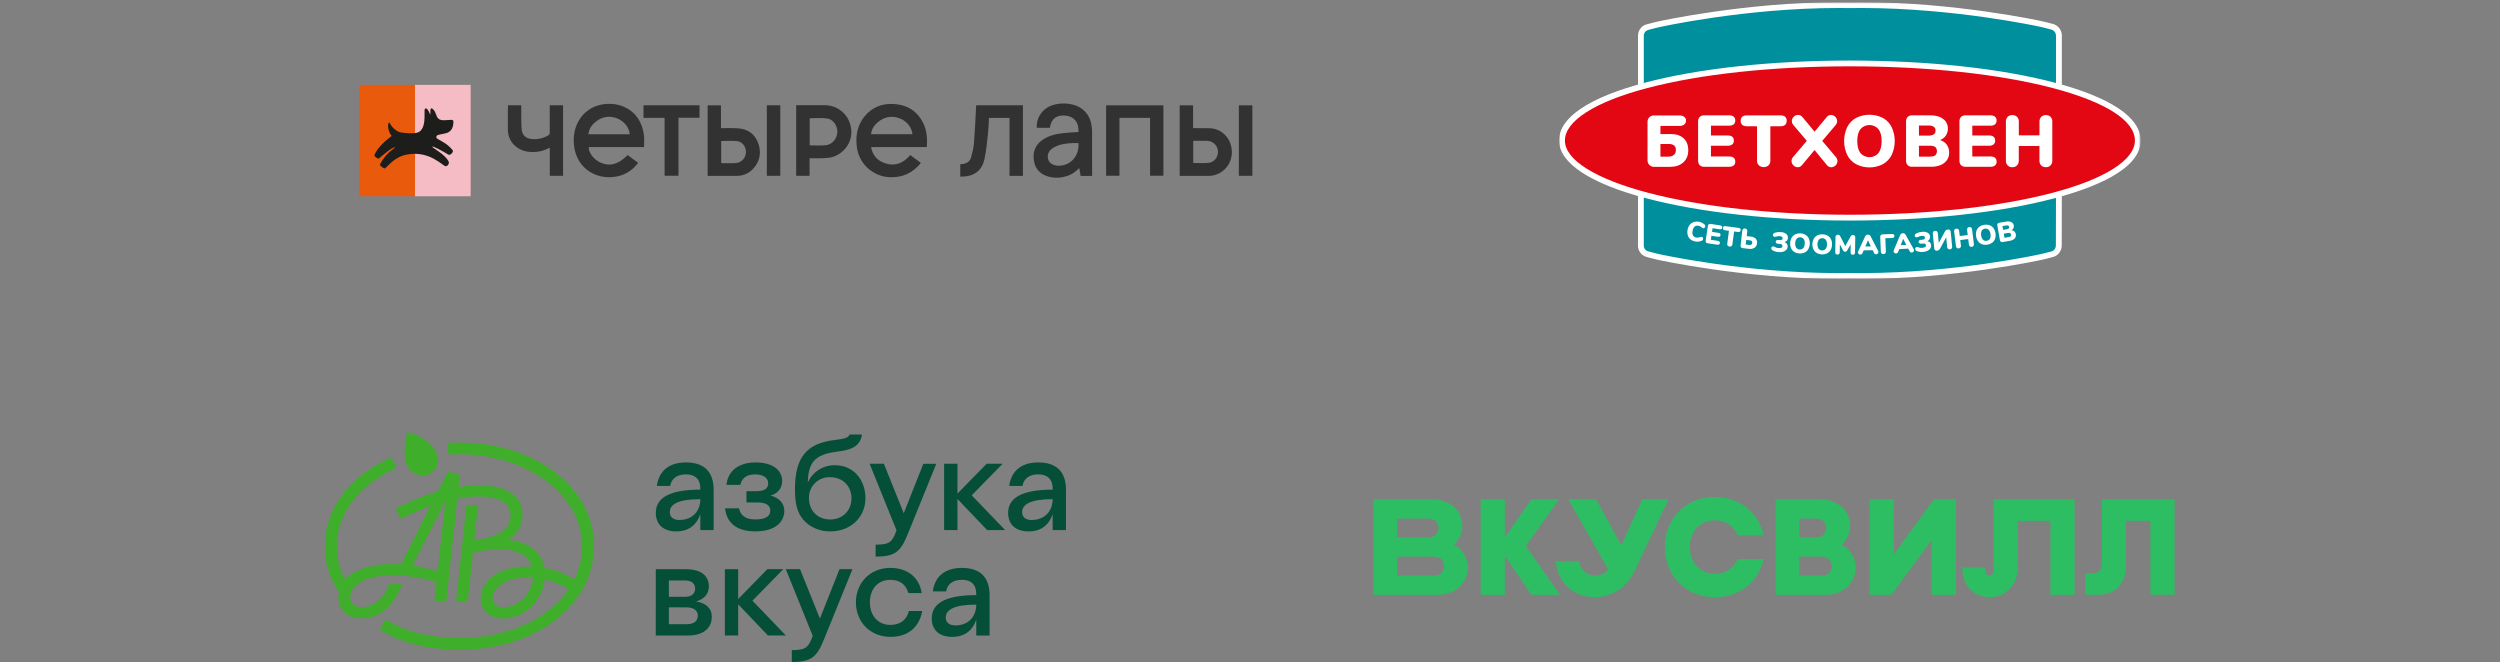 <?xml version="1.0" encoding="UTF-8"?> <svg xmlns="http://www.w3.org/2000/svg" width="978" height="259" viewBox="0 0 978 259" fill="none"><rect x="0" y="0" width="978" height="259" fill="#808080" stroke="none"/><g clip-path="url(#clip0_301_226)"><path d="M251.951 57.531C244.696 57.531 237.501 57.531 230.315 57.531C230.183 59.717 232.279 62.437 234.944 63.616C238.582 65.225 241.972 64.295 245.52 60.665C246.87 61.66 248.232 62.659 249.645 63.701C247.583 66.417 244.978 68.21 241.729 68.94C232.732 70.964 224.154 65.025 224.44 54.418C224.606 48.329 228.026 43.346 233.321 41.455C240.341 38.94 250.687 41.809 251.93 53.142C252.088 54.568 251.951 56.02 251.951 57.531ZM246.362 52.518C245.965 48.633 242.284 45.626 238.061 45.695C234.235 45.759 230.392 49.081 230.187 52.518C235.576 52.518 240.969 52.518 246.362 52.518Z" fill="#323232"></path><path d="M362.559 57.54C355.291 57.54 348.079 57.54 340.765 57.54C341.324 60.627 343.049 62.647 345.808 63.701C349.932 65.273 353.306 63.974 356.085 60.657C357.469 61.677 358.835 62.681 360.253 63.723C357.106 67.647 353.114 69.504 348.152 69.32C341.303 69.069 335.752 63.821 335.124 56.976C334.74 52.775 335.466 48.867 338.22 45.524C341.213 41.89 345.133 40.379 349.77 40.686C354.194 40.977 357.828 42.791 360.287 46.579C362.443 49.892 362.896 53.59 362.559 57.54ZM340.778 52.505C346.166 52.505 351.555 52.505 356.952 52.505C356.547 48.564 352.716 45.533 348.434 45.708C344.689 45.861 340.863 49.252 340.778 52.505Z" fill="#323232"></path><path d="M421.894 51.638C422.111 47.971 420.322 45.635 417.039 45.255C413.367 44.828 411.287 46.352 410.711 49.986C409.037 49.986 407.35 49.986 405.565 49.986C405.484 48.013 405.971 46.194 407.102 44.559C408.52 42.514 410.536 41.356 412.918 40.823C415.113 40.332 417.325 40.353 419.515 40.878C423.717 41.882 426.433 44.879 427.026 49.149C427.141 49.965 427.218 50.789 427.222 51.613C427.24 57.104 427.231 62.595 427.231 68.091C427.231 68.317 427.21 68.539 427.193 68.816C425.719 68.816 424.28 68.816 422.739 68.816C422.568 67.843 422.393 66.856 422.201 65.751C420.771 67.207 419.229 68.296 417.376 68.88C415.045 69.615 412.679 69.751 410.309 69.124C407.209 68.304 405.134 66.374 404.528 63.184C403.883 59.781 404.801 56.856 407.739 54.79C410.232 53.035 413.11 52.369 416.074 52.061C417.987 51.856 419.912 51.775 421.894 51.638ZM421.872 55.972C421.031 55.972 420.237 55.934 419.451 55.981C416.855 56.135 414.285 56.425 412.009 57.834C410.292 58.893 409.588 60.464 409.989 62.151C410.348 63.641 411.603 64.572 413.576 64.803C413.717 64.82 413.858 64.82 414.003 64.824C418.772 64.931 422.333 60.981 421.872 55.972Z" fill="#323232"></path><path d="M437.928 46.117C437.928 53.684 437.928 61.186 437.928 68.748C436.169 68.748 434.473 68.748 432.71 68.748C432.71 59.593 432.71 50.421 432.71 41.198C440.165 41.198 447.612 41.198 455.123 41.198C455.123 50.357 455.123 59.508 455.123 68.735C453.432 68.735 451.716 68.735 449.905 68.735C449.905 61.216 449.905 53.692 449.905 46.117C445.891 46.117 441.976 46.117 437.928 46.117Z" fill="#323232"></path><path d="M394.929 46.144C392.205 46.144 389.575 46.144 386.88 46.144C386.765 48.138 386.744 50.102 386.522 52.041C386.137 55.452 385.847 58.898 385.125 62.241C384.165 66.704 381.133 68.95 376.568 69.09C376.291 69.099 376.013 69.09 375.659 69.09C375.659 67.451 375.659 65.897 375.659 64.252C375.932 64.227 376.235 64.201 376.534 64.163C378.131 63.962 379.416 63.219 379.86 61.639C380.386 59.765 380.877 57.839 381.03 55.905C381.406 51.259 381.581 46.601 381.837 41.946C381.85 41.699 381.876 41.451 381.893 41.178C388.008 41.178 394.058 41.178 400.168 41.178C400.168 50.392 400.168 59.564 400.168 68.8C398.448 68.8 396.731 68.8 394.921 68.8C394.929 61.234 394.929 53.71 394.929 46.144Z" fill="#323232"></path><path d="M311.464 41.143C311.814 41.143 319.141 41.143 322.502 41.143C328.108 41.147 332.493 45.191 333.023 50.84C333.497 55.891 329.756 60.78 324.517 61.69C322.63 62.018 317.438 61.92 316.703 61.92C316.703 64.251 316.703 66.485 316.703 68.761C314.918 68.761 313.223 68.761 311.464 68.761C311.464 59.593 311.464 50.447 311.464 41.143ZM316.75 56.86C318.838 56.86 320.883 56.984 322.912 56.83C325.456 56.638 327.446 54.358 327.574 51.762C327.702 49.226 325.965 46.651 323.484 46.326C321.289 46.04 319.03 46.267 316.75 46.267C316.75 49.734 316.75 53.269 316.75 56.86Z" fill="#323232"></path><path d="M276.83 68.808C276.83 59.576 276.83 50.422 276.83 41.207C278.547 41.207 280.238 41.207 282.044 41.207C282.044 44.128 282.044 47.07 282.044 50.136C282.518 50.136 287.706 49.982 289.875 50.336C293.436 50.917 295.78 53.21 296.814 56.634C297.851 60.063 297.147 63.231 294.721 65.917C292.928 67.903 290.652 68.834 287.962 68.812C284.576 68.787 277.189 68.808 276.83 68.808ZM282.129 63.829C282.467 63.829 286.331 63.915 287.966 63.765C290.144 63.569 291.741 61.716 291.814 59.555C291.886 57.475 290.43 55.426 288.372 55.208C286.327 54.99 284.243 55.161 282.129 55.161C282.129 58.022 282.129 60.857 282.129 63.829Z" fill="#323232"></path><path d="M461.494 68.808C461.494 59.55 461.494 50.404 461.494 41.198C463.232 41.198 464.922 41.198 466.729 41.198C466.729 44.136 466.729 47.082 466.729 50.135C468.71 50.135 470.576 50.114 472.446 50.144C473.236 50.157 474.047 50.182 474.816 50.349C479.342 51.327 482.331 55.682 481.853 60.533C481.392 65.183 477.485 68.786 472.856 68.803C469.103 68.82 465.349 68.808 461.494 68.808ZM466.788 63.748C468.838 63.748 470.866 63.923 472.847 63.701C475.115 63.449 476.661 61.267 476.464 59.068C476.259 56.771 474.415 55.105 472.045 55.093C470.935 55.084 467.442 55.093 466.793 55.093C466.788 58.065 466.788 60.9 466.788 63.748Z" fill="#323232"></path><path d="M220.275 68.778C218.542 68.778 216.868 68.778 215.079 68.778C215.079 65.14 215.079 61.523 215.079 57.766C213.191 58.786 211.33 59.341 209.349 59.448C206.308 59.615 203.529 59.017 201.244 56.822C199.545 55.187 198.738 53.158 198.678 50.865C198.597 47.766 198.699 41.343 198.725 41.19C200.441 41.19 202.132 41.19 203.921 41.19C203.921 42.121 203.866 48.316 204.058 50.49C204.267 52.86 205.621 54.132 207.965 54.384C210.262 54.632 212.427 54.136 214.438 52.975C214.917 52.697 215.07 52.347 215.066 51.796C215.04 48.581 215.053 41.536 215.053 41.185C216.842 41.185 218.533 41.185 220.271 41.185C220.275 50.379 220.275 59.533 220.275 68.778Z" fill="#323232"></path><path d="M259.993 46.109C257.188 46.109 254.494 46.109 251.735 46.109C251.735 44.431 251.735 42.83 251.735 41.185C259.05 41.185 266.321 41.185 273.653 41.185C273.653 42.795 273.653 44.38 273.653 46.066C270.933 46.066 268.222 46.066 265.425 46.066C265.425 53.671 265.425 61.165 265.425 68.735C263.593 68.735 261.851 68.735 259.993 68.735C259.993 61.224 259.993 53.705 259.993 46.109Z" fill="#323232"></path><path d="M299.983 41.19C301.742 41.19 303.467 41.19 305.252 41.19C305.252 50.384 305.252 59.556 305.252 68.77C303.489 68.77 301.764 68.77 299.983 68.77C299.983 59.577 299.983 50.405 299.983 41.19Z" fill="#323232"></path><path d="M489.926 68.765C488.133 68.765 486.408 68.765 484.64 68.765C484.64 59.572 484.64 50.422 484.64 41.207C486.386 41.207 488.128 41.207 489.926 41.207C489.926 50.379 489.926 59.529 489.926 68.765Z" fill="#323232"></path><path d="M184.122 33.192H162.337V76.767H184.122V33.192Z" fill="#F6BCC5"></path><path d="M162.338 33.192H140.552V76.767H162.338V33.192Z" fill="#E95A0C"></path><path d="M171.343 54.44C170.561 54.038 170.429 53.27 171.24 52.834C171.676 52.68 172.897 52.454 174.118 52.206C176.629 51.707 177.423 49.802 177.372 47.39C177.368 47.104 176.911 46.856 176.625 46.877C173.606 46.967 171.458 47.761 170.617 44.819C170.07 43.158 169.199 42.339 168.738 42.407C168.132 42.407 168.49 44.166 168.32 44.828C168.238 44.824 167.372 42.283 166.53 42.398C165.877 42.522 166.146 43.453 166.074 46.015C166.035 47.258 165.924 50.934 163.46 51.801C161.799 52.407 158.973 52.134 156.667 51.784C155.424 51.545 153.477 50.187 152.512 48.184C152.354 47.855 152.051 47.894 151.949 48.244C151.556 49.632 152.034 51.737 153.23 53.18C151.59 54.422 147.708 57.463 146.47 60.674C146.312 61.182 147.832 62.275 148.272 61.976C150.283 60.255 153.392 57.599 154.57 57.608C154.75 57.847 151.073 59.589 148.639 64.303C148.494 64.816 150.266 66.165 150.697 65.853C152.756 63.838 153.823 62.561 156.718 61.199C158.763 60.306 162.371 59.769 165.702 60.58C168.563 61.276 170.595 62.446 173.751 64.769C174.874 65.635 175.835 64.055 175.553 63.278C174.101 60.204 168.951 57.856 169.135 57.382C169.28 57.019 172.615 58.795 175.484 60.533C176.257 60.827 177.487 59.448 177.116 58.825C175.391 56.566 173.183 55.464 171.343 54.44Z" fill="#1D1D1B"></path></g><g clip-path="url(#clip1_301_226)"><mask id="mask0_301_226" style="mask-type:luminance" maskUnits="userSpaceOnUse" x="609" y="0" width="229" height="110"><path d="M837.447 0.862H609.923V109.097H837.447V0.862Z" fill="white"></path></mask><g mask="url(#mask0_301_226)"><path d="M728.218 107.964C726.742 107.964 725.265 107.964 723.822 107.928H723.476C722.055 107.951 720.579 107.964 719.108 107.964C682.881 107.964 649.361 100.636 649.025 100.563C648.898 100.536 645.923 99.871 644.402 99.408C643.782 99.24 643.226 98.894 642.803 98.412C642.205 97.776 641.88 96.933 641.895 96.061V13.988C641.889 13.121 642.214 12.284 642.803 11.646C643.232 11.15 643.802 10.796 644.438 10.632C645.928 10.179 648.902 9.513 649.029 9.486C649.361 9.409 682.908 1.994 719.239 1.994C720.697 1.994 722.164 1.994 723.594 2.03H723.935C725.365 2.03 726.851 1.994 728.326 1.994C764.503 1.994 798.009 9.277 798.341 9.35C798.473 9.377 801.448 10.043 802.969 10.505L803.06 10.532L803.119 10.559C803.19 10.582 803.26 10.609 803.328 10.641C803.961 10.928 804.497 11.393 804.869 11.98C805.241 12.566 805.433 13.249 805.421 13.943V74.41L805.376 96.016C805.382 96.722 805.173 97.414 804.776 98C804.341 98.691 803.662 99.195 802.874 99.413C801.416 99.866 798.391 100.536 798.264 100.563C797.95 100.636 764.476 107.964 728.218 107.964Z" fill="#00909D"></path><path d="M728.312 3.127C764.784 3.127 798.081 10.469 798.081 10.469C798.081 10.469 801.124 11.149 802.623 11.602C802.714 11.647 802.759 11.647 802.85 11.692C803.289 11.885 803.66 12.203 803.919 12.606C804.177 13.009 804.311 13.479 804.303 13.957V74.425L804.258 96.03C804.262 96.513 804.119 96.987 803.849 97.388C803.558 97.852 803.105 98.191 802.577 98.34C801.124 98.793 798.036 99.472 798.036 99.472C798.036 99.472 764.77 106.833 728.216 106.833C726.763 106.833 725.301 106.833 723.839 106.796H723.475C722.016 106.821 720.56 106.833 719.107 106.833C682.58 106.833 649.269 99.459 649.269 99.459C649.269 99.459 646.226 98.779 644.728 98.326C644.303 98.216 643.923 97.979 643.638 97.647C643.239 97.217 643.027 96.647 643.047 96.062V13.989C643.035 13.405 643.246 12.838 643.638 12.403C643.923 12.071 644.303 11.834 644.728 11.724C646.226 11.271 649.269 10.591 649.269 10.591C649.269 10.591 682.598 3.127 719.225 3.127C720.664 3.127 722.113 3.127 723.557 3.163H723.921C725.392 3.136 726.85 3.127 728.312 3.127ZM728.312 0.862C726.836 0.862 725.351 0.862 723.902 0.899H723.58C722.149 0.899 720.687 0.862 719.225 0.862C682.766 0.862 649.101 8.304 648.765 8.381C648.638 8.408 645.659 9.074 644.087 9.55C643.248 9.784 642.497 10.262 641.93 10.922C641.179 11.769 640.77 12.863 640.781 13.993V96.075C640.772 97.075 641.092 98.051 641.691 98.853C642.291 99.654 643.137 100.238 644.101 100.514C645.672 100.967 648.642 101.655 648.779 101.682C649.119 101.755 682.757 109.111 719.111 109.111C720.582 109.111 722.059 109.111 723.503 109.075H723.825C725.269 109.097 726.75 109.111 728.221 109.111C764.611 109.111 798.208 101.755 798.545 101.682C798.672 101.655 801.724 100.985 803.245 100.509C804.289 100.205 805.187 99.532 805.77 98.616C806.28 97.85 806.549 96.95 806.542 96.03L806.587 74.429V13.943C806.595 13.026 806.333 12.126 805.834 11.355C805.335 10.585 804.622 9.976 803.781 9.604L803.563 9.514L803.481 9.477L803.295 9.418C801.737 8.965 798.722 8.272 798.594 8.245C798.249 8.168 764.625 0.862 728.326 0.862H728.312Z" fill="white"></path><path d="M836.302 54.979C836.302 72.282 785.439 85.145 723.676 85.145C662.049 85.145 611.05 72.055 611.05 54.979C611.05 37.632 661.368 24.814 723.676 24.814C785.984 24.814 836.302 37.586 836.302 54.979Z" fill="#E30613"></path><path d="M723.675 86.278C693.534 86.278 665.223 83.18 643.96 77.559C622.003 71.757 609.9 63.735 609.9 54.98C609.9 45.971 621.585 38.126 643.692 32.296C664.751 26.739 693.152 23.69 723.662 23.69C754.171 23.69 782.609 26.743 803.645 32.296C825.743 38.121 837.424 45.971 837.424 54.998C837.424 66.321 818.935 73.568 803.422 77.645C782.296 83.211 753.971 86.278 723.675 86.278ZM723.675 25.946C693.357 25.946 665.16 28.976 644.287 34.484C623.892 39.865 612.193 47.339 612.193 54.98C612.193 62.503 624.001 69.927 644.551 75.362C665.632 80.933 693.734 84.004 723.684 84.004C753.78 84.004 781.901 80.965 802.868 75.448C823.4 70.044 835.176 62.58 835.176 54.97C835.176 47.198 823.777 39.915 803.086 34.457C782.259 28.972 754.039 25.946 723.675 25.946Z" fill="white"></path><path d="M645.21 64.528C644.974 64.282 644.791 63.991 644.671 63.672C644.55 63.354 644.496 63.015 644.51 62.675V47.728C644.496 47.388 644.55 47.049 644.671 46.73C644.791 46.412 644.974 46.121 645.21 45.875C645.447 45.638 645.731 45.452 646.043 45.329C646.356 45.206 646.69 45.148 647.026 45.16H657.017C657.681 45.127 658.335 45.324 658.87 45.717C659.096 45.888 659.277 46.111 659.4 46.366C659.522 46.621 659.582 46.902 659.574 47.184C659.584 47.474 659.525 47.761 659.403 48.024C659.28 48.287 659.098 48.518 658.87 48.697C658.339 49.098 657.683 49.3 657.017 49.268H649.56V52.438H653.548C655.737 52.438 657.43 52.989 658.63 54.092C659.829 55.194 660.434 56.743 660.446 58.739C660.446 60.756 659.806 62.347 658.525 63.513C657.244 64.678 655.517 65.263 653.343 65.266H647.035C646.696 65.276 646.359 65.215 646.045 65.088C645.73 64.961 645.446 64.77 645.21 64.528ZM654.81 60.605C655.076 60.369 655.284 60.076 655.42 59.748C655.556 59.42 655.616 59.066 655.596 58.712C655.628 58.379 655.584 58.043 655.467 57.729C655.351 57.415 655.165 57.132 654.924 56.9C654.297 56.477 653.544 56.281 652.789 56.343H649.56V61.276H652.621C653.408 61.324 654.186 61.086 654.81 60.605Z" fill="white"></path><path d="M664.915 64.614C664.696 64.368 664.529 64.081 664.422 63.77C664.316 63.459 664.274 63.13 664.297 62.802V47.56C664.274 47.233 664.316 46.903 664.422 46.592C664.528 46.281 664.696 45.994 664.915 45.749C665.152 45.529 665.431 45.361 665.735 45.252C666.04 45.144 666.363 45.099 666.686 45.119H676.395C677.043 45.074 677.686 45.256 678.212 45.636C678.422 45.819 678.587 46.047 678.694 46.304C678.801 46.561 678.848 46.839 678.83 47.117C678.83 48.485 678.015 49.169 676.386 49.169H669.325V52.991H675.837C677.463 52.991 678.28 53.666 678.28 55.016C678.298 55.293 678.252 55.572 678.145 55.828C678.037 56.085 677.872 56.314 677.662 56.497C677.135 56.873 676.493 57.054 675.846 57.009H669.325V61.198H676.395C678.024 61.198 678.839 61.882 678.839 63.25C678.857 63.528 678.81 63.806 678.703 64.063C678.596 64.32 678.431 64.549 678.221 64.731C677.694 65.109 677.051 65.29 676.405 65.243H666.686C666.363 65.264 666.04 65.219 665.735 65.111C665.431 65.002 665.152 64.833 664.915 64.614Z" fill="white"></path><path d="M688.061 64.686C687.818 64.441 687.628 64.148 687.505 63.826C687.382 63.504 687.327 63.16 687.344 62.815V49.386H683.384C682.735 49.432 682.091 49.246 681.567 48.86C681.354 48.652 681.189 48.4 681.085 48.121C680.981 47.842 680.939 47.544 680.963 47.248C680.938 46.954 680.98 46.658 681.084 46.382C681.188 46.106 681.354 45.857 681.567 45.653C682.093 45.273 682.736 45.09 683.384 45.137H696.522C697.17 45.092 697.813 45.274 698.339 45.653C698.552 45.857 698.717 46.106 698.822 46.382C698.926 46.658 698.968 46.954 698.942 47.248C698.967 47.544 698.925 47.842 698.821 48.121C698.717 48.4 698.552 48.652 698.339 48.86C697.815 49.246 697.171 49.432 696.522 49.386H692.567V62.815C692.583 63.16 692.527 63.504 692.404 63.825C692.28 64.147 692.091 64.441 691.849 64.686C691.321 65.136 690.649 65.383 689.955 65.383C689.261 65.383 688.589 65.136 688.061 64.686Z" fill="white"></path><path d="M718.813 63.011C718.791 63.643 718.531 64.245 718.084 64.694C717.636 65.144 717.035 65.408 716.401 65.434C716.069 65.431 715.742 65.353 715.444 65.205C715.147 65.057 714.887 64.844 714.685 64.582L709.857 58.694L704.948 64.582C704.749 64.842 704.495 65.054 704.203 65.201C703.911 65.348 703.59 65.428 703.263 65.434C702.949 65.431 702.638 65.364 702.351 65.237C702.063 65.11 701.805 64.925 701.592 64.696C701.145 64.281 700.878 63.709 700.85 63.101C700.821 62.493 701.032 61.898 701.437 61.444L706.828 55.102L701.578 48.915C701.195 48.492 700.976 47.946 700.96 47.375C700.959 47.056 701.025 46.74 701.153 46.447C701.281 46.155 701.469 45.892 701.705 45.676C701.924 45.447 702.188 45.264 702.48 45.139C702.772 45.014 703.086 44.948 703.404 44.947C703.735 44.953 704.061 45.033 704.358 45.181C704.654 45.329 704.913 45.542 705.116 45.803L709.857 51.506L714.594 45.821C714.781 45.558 715.03 45.343 715.317 45.195C715.604 45.046 715.923 44.967 716.247 44.965C716.565 44.967 716.879 45.032 717.171 45.157C717.463 45.282 717.726 45.465 717.945 45.695C718.181 45.91 718.369 46.173 718.498 46.465C718.626 46.758 718.691 47.074 718.69 47.393C718.684 47.96 718.475 48.507 718.1 48.933L712.854 55.12L718.213 61.462C718.596 61.887 718.809 62.438 718.813 63.011Z" fill="white"></path><path d="M726.068 64.229C724.592 63.396 723.396 62.147 722.63 60.637C721.835 58.926 721.422 57.063 721.422 55.177C721.422 53.291 721.835 51.428 722.63 49.717C723.393 48.209 724.59 46.963 726.068 46.139C727.7 45.314 729.503 44.884 731.332 44.884C733.161 44.884 734.964 45.314 736.595 46.139C738.072 46.96 739.265 48.208 740.019 49.717C740.811 51.429 741.221 53.291 741.221 55.177C741.221 57.062 740.811 58.925 740.019 60.637C739.252 62.146 738.056 63.395 736.581 64.229C734.958 65.062 733.158 65.498 731.332 65.498C729.505 65.498 727.706 65.062 726.082 64.229H726.068ZM734.842 59.867C735.684 58.792 736.105 57.228 736.105 55.175C736.105 53.121 735.679 51.563 734.828 50.5C734.393 50 733.855 49.599 733.25 49.324C732.646 49.05 731.989 48.907 731.325 48.907C730.661 48.907 730.004 49.05 729.4 49.324C728.795 49.599 728.257 50 727.821 50.5C726.979 51.557 726.559 53.12 726.559 55.188C726.559 57.257 726.979 58.825 727.821 59.894C728.257 60.397 728.796 60.8 729.401 61.076C730.007 61.352 730.666 61.495 731.332 61.495C731.998 61.495 732.656 61.352 733.261 61.076C733.867 60.8 734.406 60.397 734.842 59.894V59.867Z" fill="white"></path><path d="M761.591 56.614C762.223 57.531 762.541 58.625 762.5 59.735C762.522 60.765 762.223 61.776 761.646 62.63C761.034 63.492 760.185 64.16 759.202 64.555C758.023 65.035 756.757 65.267 755.483 65.239H748.035C747.713 65.26 747.389 65.215 747.085 65.108C746.781 65 746.501 64.832 746.264 64.614C746.045 64.368 745.878 64.081 745.771 63.77C745.666 63.459 745.623 63.13 745.646 62.802V47.56C745.623 47.233 745.665 46.903 745.771 46.592C745.877 46.281 746.045 45.994 746.264 45.749C746.501 45.529 746.78 45.361 747.085 45.252C747.389 45.144 747.713 45.099 748.035 45.119H755.22C757.3 45.119 758.951 45.59 760.174 46.532C760.766 46.971 761.243 47.546 761.563 48.209C761.883 48.871 762.038 49.602 762.014 50.337C762.029 51.305 761.746 52.253 761.201 53.054C760.646 53.855 759.851 54.459 758.93 54.78C759.995 55.082 760.931 55.727 761.591 56.614ZM750.692 53.036H754.37C755.109 53.094 755.849 52.937 756.501 52.584C756.729 52.42 756.911 52.2 757.03 51.945C757.149 51.691 757.199 51.41 757.177 51.13C757.201 50.837 757.151 50.543 757.033 50.275C756.915 50.006 756.732 49.77 756.501 49.589C755.856 49.218 755.113 49.049 754.37 49.105H750.692V53.036ZM757.077 60.777C757.5 60.336 757.736 59.748 757.736 59.138C757.736 58.527 757.5 57.94 757.077 57.498C756.623 57.167 755.901 57 754.875 57H750.692V61.276H754.875C755.883 61.276 756.618 61.112 757.059 60.777H757.077Z" fill="white"></path><path d="M767.15 64.615C766.93 64.369 766.762 64.083 766.656 63.771C766.55 63.46 766.508 63.13 766.532 62.803V47.561C766.507 47.233 766.549 46.904 766.656 46.592C766.762 46.281 766.93 45.994 767.15 45.749C767.387 45.53 767.666 45.361 767.97 45.252C768.275 45.144 768.598 45.099 768.921 45.12H778.626C779.273 45.076 779.916 45.258 780.443 45.636C780.653 45.819 780.818 46.048 780.925 46.305C781.032 46.562 781.078 46.84 781.06 47.117C781.06 48.485 780.246 49.169 778.617 49.169H771.56V52.992H778.072C779.698 52.992 780.511 53.667 780.511 55.017C780.529 55.294 780.482 55.572 780.375 55.829C780.268 56.086 780.103 56.315 779.893 56.497C779.366 56.876 778.723 57.056 778.077 57.01H771.56V61.199H778.626C780.258 61.199 781.072 61.883 781.069 63.251C781.087 63.529 781.041 63.807 780.934 64.063C780.827 64.32 780.662 64.549 780.451 64.732C779.924 65.108 779.282 65.289 778.635 65.244H768.921C768.598 65.265 768.275 65.22 767.97 65.112C767.666 65.003 767.387 64.834 767.15 64.615Z" fill="white"></path><path d="M802.169 45.695C802.403 45.944 802.585 46.237 802.704 46.558C802.823 46.879 802.875 47.22 802.859 47.561V62.816C802.875 63.16 802.822 63.504 802.703 63.827C802.585 64.151 802.403 64.447 802.169 64.7C801.931 64.937 801.648 65.123 801.335 65.246C801.022 65.368 800.688 65.424 800.352 65.411C800.014 65.428 799.676 65.374 799.359 65.254C799.043 65.135 798.755 64.95 798.513 64.714C798.277 64.46 798.095 64.16 797.977 63.834C797.859 63.508 797.808 63.162 797.827 62.816V57.123H789.744V62.825C789.759 63.169 789.706 63.513 789.588 63.836C789.469 64.16 789.288 64.457 789.053 64.709C788.816 64.947 788.532 65.133 788.22 65.255C787.907 65.377 787.572 65.434 787.237 65.421C786.898 65.437 786.561 65.384 786.244 65.263C785.927 65.143 785.639 64.96 785.397 64.723C785.161 64.469 784.978 64.17 784.859 63.844C784.741 63.518 784.689 63.172 784.707 62.825V47.561C784.691 47.22 784.744 46.879 784.862 46.558C784.981 46.237 785.163 45.944 785.397 45.695C785.903 45.245 786.557 44.997 787.234 44.997C787.912 44.997 788.565 45.245 789.071 45.695C789.306 45.944 789.488 46.237 789.606 46.558C789.725 46.879 789.778 47.22 789.762 47.561V52.951H797.845V47.561C797.828 47.22 797.88 46.879 797.998 46.559C798.116 46.238 798.297 45.944 798.531 45.695C799.038 45.246 799.692 44.998 800.37 44.998C801.048 44.998 801.702 45.246 802.21 45.695H802.169Z" fill="white"></path><path d="M661.368 93.693C660.858 93.285 660.479 92.737 660.278 92.116C660.066 91.423 660.028 90.689 660.169 89.978C660.273 89.266 660.554 88.59 660.986 88.012C661.382 87.494 661.922 87.104 662.539 86.889C663.288 86.658 664.085 86.629 664.848 86.805C665.611 86.981 666.315 87.355 666.885 87.89C666.984 87.978 667.058 88.089 667.104 88.212C667.136 88.343 667.136 88.479 667.104 88.611C667.071 88.814 666.971 89.001 666.818 89.14C666.753 89.203 666.674 89.249 666.588 89.276C666.502 89.303 666.411 89.309 666.323 89.294C666.223 89.281 666.127 89.247 666.041 89.195C665.942 89.136 665.849 89.068 665.764 88.991C665.568 88.81 665.348 88.658 665.11 88.538C664.899 88.433 664.674 88.36 664.443 88.32C664.18 88.256 663.907 88.251 663.643 88.308C663.379 88.366 663.132 88.483 662.921 88.651C662.48 89.1 662.209 89.688 662.153 90.313C662.003 90.919 662.06 91.556 662.317 92.125C662.46 92.354 662.654 92.547 662.884 92.689C663.114 92.832 663.374 92.919 663.643 92.945C663.855 92.979 664.071 92.979 664.283 92.945C664.492 92.909 664.77 92.85 665.11 92.76L665.469 92.655C665.557 92.639 665.648 92.639 665.737 92.655C665.826 92.67 665.91 92.706 665.983 92.759C666.055 92.813 666.114 92.882 666.154 92.963C666.252 93.145 666.283 93.354 666.245 93.557C666.225 93.689 666.174 93.815 666.096 93.923C666.014 94.028 665.908 94.11 665.786 94.163C664.999 94.524 664.118 94.632 663.266 94.472C662.578 94.375 661.925 94.107 661.368 93.693Z" fill="white"></path><path d="M667.393 94.843C667.323 94.74 667.276 94.624 667.253 94.501C667.23 94.379 667.233 94.253 667.261 94.132L668.133 88.375C668.137 88.249 668.171 88.126 668.229 88.014C668.288 87.903 668.372 87.806 668.474 87.732C668.576 87.657 668.693 87.607 668.818 87.584C668.942 87.561 669.07 87.567 669.191 87.601L672.92 88.162C673.172 88.185 673.409 88.292 673.592 88.466C673.661 88.546 673.711 88.642 673.737 88.745C673.763 88.848 673.764 88.955 673.742 89.059C673.665 89.575 673.288 89.784 672.688 89.689L669.964 89.276L669.741 90.717L672.243 91.097C672.865 91.192 673.152 91.496 673.065 92.003C673.055 92.109 673.021 92.211 672.965 92.301C672.909 92.391 672.833 92.468 672.743 92.524C672.517 92.639 672.259 92.67 672.012 92.615L669.509 92.234L669.273 93.802L671.998 94.214C672.62 94.309 672.906 94.617 672.815 95.119C672.806 95.226 672.772 95.329 672.716 95.42C672.66 95.511 672.584 95.588 672.493 95.645C672.268 95.755 672.011 95.786 671.766 95.731L668.038 95.169C667.914 95.162 667.792 95.129 667.681 95.073C667.57 95.017 667.472 94.939 667.393 94.843Z" fill="white"></path><path d="M675.878 96.106C675.799 96.002 675.741 95.882 675.71 95.754C675.679 95.626 675.674 95.493 675.696 95.364L676.373 90.286L674.848 90.087C674.592 90.074 674.35 89.97 674.166 89.793C674.095 89.704 674.046 89.6 674.019 89.49C673.994 89.38 673.993 89.265 674.016 89.154C674.022 89.041 674.053 88.932 674.107 88.833C674.162 88.734 674.238 88.649 674.33 88.584C674.553 88.462 674.812 88.425 675.061 88.479L680.12 89.15C680.373 89.164 680.613 89.265 680.801 89.435C680.872 89.523 680.922 89.625 680.948 89.735C680.974 89.845 680.975 89.959 680.951 90.069C680.945 90.183 680.913 90.294 680.859 90.394C680.805 90.494 680.729 90.581 680.637 90.649C680.414 90.769 680.155 90.806 679.906 90.753L678.381 90.553L677.709 95.622C677.697 95.753 677.658 95.88 677.594 95.996C677.531 96.111 677.445 96.212 677.341 96.292C677.23 96.37 677.106 96.425 676.974 96.453C676.842 96.482 676.706 96.484 676.573 96.46C676.304 96.437 676.055 96.31 675.878 96.106Z" fill="white"></path><path d="M681.085 96.746C681.013 96.644 680.962 96.529 680.935 96.408C680.907 96.287 680.904 96.162 680.926 96.039L681.576 90.259C681.596 89.995 681.72 89.749 681.921 89.575C682.025 89.496 682.145 89.438 682.272 89.405C682.399 89.372 682.531 89.365 682.661 89.385C682.794 89.388 682.925 89.421 683.045 89.48C683.164 89.539 683.269 89.624 683.352 89.728C683.434 89.832 683.493 89.953 683.524 90.083C683.554 90.212 683.556 90.347 683.529 90.477L683.315 92.37L684.959 92.556C685.673 92.586 686.349 92.88 686.858 93.38C687.069 93.627 687.223 93.917 687.309 94.231C687.395 94.544 687.409 94.872 687.353 95.192C687.333 95.541 687.233 95.881 687.059 96.186C686.886 96.489 686.644 96.749 686.353 96.945C685.698 97.325 684.931 97.465 684.183 97.343L681.744 97.072C681.618 97.063 681.495 97.03 681.382 96.974C681.269 96.918 681.168 96.84 681.085 96.746ZM685.132 95.686C685.235 95.612 685.32 95.515 685.381 95.404C685.441 95.293 685.476 95.169 685.481 95.042C685.508 94.915 685.505 94.782 685.473 94.656C685.44 94.53 685.38 94.413 685.295 94.313C685.07 94.129 684.791 94.024 684.5 94.014L683.138 93.86L682.934 95.672L684.296 95.822C684.582 95.878 684.879 95.83 685.132 95.686Z" fill="white"></path><path d="M693.429 97.937C693.264 97.834 693.128 97.69 693.034 97.52C692.954 97.383 692.916 97.226 692.925 97.067C692.929 96.972 692.953 96.878 692.995 96.792C693.036 96.705 693.094 96.628 693.166 96.565C693.237 96.5 693.321 96.452 693.413 96.422C693.505 96.393 693.601 96.382 693.697 96.392C693.872 96.414 694.039 96.475 694.187 96.569C694.434 96.718 694.697 96.835 694.973 96.918C695.205 96.981 695.442 97.022 695.682 97.04C696.068 97.088 696.461 97.049 696.83 96.927C696.956 96.889 697.066 96.814 697.147 96.713C697.228 96.61 697.276 96.486 697.285 96.356C697.305 96.24 697.3 96.119 697.268 96.005C697.237 95.891 697.18 95.785 697.103 95.695C696.851 95.511 696.543 95.417 696.231 95.428L695.522 95.373C695.274 95.369 695.037 95.27 694.86 95.097C694.789 95.024 694.734 94.938 694.698 94.842C694.663 94.747 694.649 94.645 694.655 94.544C694.663 94.444 694.693 94.347 694.743 94.26C694.792 94.172 694.86 94.096 694.941 94.037C695.143 93.895 695.391 93.834 695.636 93.865L696.127 93.901C696.443 93.955 696.767 93.917 697.062 93.793C697.157 93.733 697.234 93.65 697.288 93.551C697.341 93.453 697.368 93.343 697.366 93.231C697.382 93.116 697.365 93 697.317 92.894C697.27 92.788 697.194 92.698 697.098 92.633C696.849 92.48 696.564 92.396 696.272 92.388C696.052 92.365 695.829 92.365 695.609 92.388C695.402 92.42 695.198 92.462 694.996 92.515L694.705 92.588C694.559 92.639 694.405 92.66 694.251 92.651C694.151 92.648 694.054 92.624 693.964 92.581C693.874 92.538 693.794 92.477 693.729 92.402C693.666 92.333 693.619 92.252 693.589 92.164C693.559 92.076 693.548 91.983 693.556 91.89C693.565 91.724 693.628 91.566 693.733 91.437C693.856 91.291 694.011 91.176 694.187 91.102C695.013 90.82 695.89 90.721 696.758 90.812C697.497 90.828 698.212 91.08 698.797 91.532C699.026 91.724 699.205 91.968 699.316 92.245C699.428 92.521 699.469 92.821 699.437 93.118C699.417 93.493 699.277 93.852 699.037 94.141C698.787 94.424 698.453 94.623 698.084 94.707C698.476 94.838 698.819 95.086 699.065 95.418C699.277 95.752 699.369 96.149 699.323 96.542C699.299 96.981 699.121 97.398 698.82 97.719C698.485 98.07 698.064 98.325 697.598 98.458C697.027 98.625 696.429 98.683 695.836 98.625C694.989 98.594 694.164 98.357 693.429 97.937Z" fill="white"></path><path d="M701.936 98.566C701.383 98.221 700.945 97.721 700.673 97.13C700.398 96.464 700.276 95.746 700.314 95.026C700.353 94.307 700.552 93.606 700.896 92.972C701.223 92.41 701.712 91.959 702.299 91.677C702.946 91.382 703.656 91.256 704.365 91.31C705.077 91.329 705.771 91.53 706.381 91.894C706.934 92.235 707.371 92.734 707.635 93.326C707.906 93.993 708.028 94.711 707.989 95.43C707.951 96.148 707.754 96.85 707.413 97.484C707.082 98.045 706.592 98.496 706.005 98.779C705.354 99.065 704.646 99.195 703.936 99.158C703.226 99.121 702.534 98.918 701.918 98.566H701.936ZM705.424 97.085C705.814 96.581 706.02 95.96 706.009 95.323C706.089 94.691 705.948 94.052 705.61 93.511C705.45 93.309 705.249 93.143 705.02 93.023C704.791 92.905 704.539 92.836 704.281 92.822C704.023 92.808 703.765 92.849 703.525 92.942C703.284 93.035 703.066 93.178 702.885 93.362C702.493 93.864 702.287 94.484 702.299 95.119C702.224 95.75 702.363 96.388 702.694 96.931C702.854 97.133 703.057 97.298 703.286 97.415C703.516 97.533 703.768 97.601 704.026 97.614C704.284 97.626 704.541 97.584 704.781 97.49C705.021 97.396 705.239 97.251 705.419 97.067L705.424 97.085Z" fill="white"></path><path d="M710.714 98.974C710.153 98.641 709.703 98.151 709.42 97.565C709.113 96.912 708.973 96.193 709.011 95.473C709.017 94.75 709.199 94.039 709.542 93.403C709.853 92.836 710.328 92.375 710.905 92.081C711.548 91.782 712.253 91.638 712.962 91.658C713.672 91.679 714.367 91.864 714.992 92.198C715.553 92.525 716.002 93.013 716.282 93.598C716.584 94.254 716.723 94.973 716.686 95.695C716.683 96.416 716.501 97.126 716.155 97.76C715.842 98.329 715.368 98.792 714.792 99.092C714.149 99.392 713.444 99.538 712.734 99.518C712.025 99.497 711.329 99.311 710.705 98.974H710.714ZM714.17 97.412C714.544 96.896 714.734 96.271 714.71 95.636C714.775 94.998 714.614 94.357 714.256 93.824C714.092 93.626 713.887 93.465 713.655 93.353C713.423 93.24 713.17 93.177 712.912 93.17C712.654 93.162 712.398 93.209 712.16 93.308C711.922 93.406 711.707 93.555 711.531 93.743C711.193 94.275 711.004 94.888 710.986 95.517C710.968 96.147 711.12 96.77 711.427 97.321C711.592 97.519 711.797 97.679 712.029 97.792C712.261 97.904 712.514 97.966 712.772 97.973C713.03 97.98 713.286 97.933 713.524 97.834C713.762 97.734 713.976 97.586 714.152 97.398L714.17 97.412Z" fill="white"></path><path d="M725.532 92.184C725.705 92.378 725.795 92.632 725.782 92.891L725.687 98.793C725.691 98.912 725.67 99.031 725.627 99.143C725.583 99.254 725.517 99.355 725.432 99.44C725.348 99.52 725.248 99.581 725.138 99.621C725.029 99.661 724.913 99.678 724.797 99.671C724.679 99.675 724.561 99.654 724.453 99.609C724.343 99.564 724.245 99.496 724.165 99.411C724.084 99.325 724.022 99.223 723.984 99.112C723.946 99.001 723.932 98.882 723.943 98.765L723.993 95.568L722.712 97.832C722.62 98.03 722.484 98.204 722.312 98.34C722.169 98.439 721.996 98.489 721.822 98.48C721.646 98.481 721.475 98.427 721.331 98.326C721.167 98.189 721.035 98.017 720.945 97.823L719.751 95.586L719.701 98.72C719.704 98.838 719.683 98.956 719.64 99.065C719.596 99.175 719.53 99.275 719.447 99.359C719.362 99.44 719.262 99.503 719.151 99.543C719.041 99.584 718.924 99.601 718.806 99.594C718.691 99.596 718.576 99.576 718.468 99.533C718.361 99.49 718.263 99.426 718.18 99.345C718.099 99.257 718.036 99.154 717.996 99.041C717.956 98.927 717.94 98.808 717.948 98.689L718.044 92.778C718.04 92.648 718.063 92.519 718.11 92.398C718.158 92.278 718.229 92.168 718.321 92.076C718.41 91.987 718.518 91.917 718.636 91.872C718.754 91.827 718.88 91.807 719.006 91.812C719.197 91.816 719.383 91.877 719.538 91.989C719.707 92.12 719.843 92.289 719.933 92.483L721.877 96.274L723.934 92.547C724.008 92.364 724.133 92.207 724.294 92.094C724.455 91.981 724.645 91.916 724.842 91.908C724.97 91.903 725.098 91.924 725.217 91.972C725.336 92.02 725.443 92.092 725.532 92.184Z" fill="white"></path><path d="M734.839 98.598C734.842 98.714 734.819 98.829 734.771 98.935C734.723 99.041 734.652 99.135 734.562 99.21C734.385 99.375 734.152 99.469 733.908 99.472C733.748 99.478 733.59 99.435 733.454 99.35C733.306 99.258 733.188 99.124 733.118 98.965L732.605 97.877L729.076 97.95L728.595 99.055C728.528 99.216 728.416 99.355 728.272 99.454C728.136 99.541 727.979 99.59 727.818 99.594C727.573 99.598 727.335 99.514 727.146 99.359C727.051 99.289 726.974 99.198 726.919 99.094C726.865 98.989 726.835 98.874 726.833 98.756C726.831 98.615 726.862 98.476 726.923 98.349L729.68 92.402C729.769 92.212 729.913 92.055 730.093 91.948C730.279 91.838 730.49 91.779 730.706 91.777C730.92 91.772 731.131 91.821 731.32 91.921C731.508 92.023 731.659 92.181 731.751 92.374L734.748 98.208C734.806 98.331 734.836 98.463 734.839 98.598ZM729.716 96.437L731.896 96.392L730.756 93.992L729.716 96.437Z" fill="white"></path><path d="M736.079 99.169C735.983 99.076 735.907 98.965 735.855 98.842C735.804 98.719 735.778 98.587 735.779 98.453L735.547 92.642C735.538 92.52 735.553 92.398 735.591 92.281C735.631 92.165 735.693 92.059 735.774 91.967C735.86 91.879 735.963 91.807 736.077 91.758C736.191 91.709 736.314 91.683 736.438 91.682L740.202 91.533C740.437 91.505 740.673 91.57 740.861 91.714C740.936 91.785 740.996 91.872 741.037 91.968C741.078 92.064 741.098 92.167 741.097 92.271C741.106 92.377 741.094 92.483 741.062 92.585C741.029 92.686 740.976 92.779 740.906 92.859C740.732 93.02 740.503 93.106 740.266 93.1L737.541 93.208L737.75 98.376C737.761 98.507 737.746 98.64 737.706 98.765C737.665 98.89 737.6 99.006 737.514 99.106C737.423 99.2 737.314 99.276 737.192 99.327C737.071 99.379 736.941 99.405 736.81 99.405C736.678 99.418 736.545 99.404 736.42 99.363C736.293 99.323 736.177 99.257 736.079 99.169Z" fill="white"></path><path d="M748.771 97.886C748.779 98.003 748.761 98.12 748.716 98.229C748.672 98.337 748.604 98.434 748.517 98.511C748.347 98.685 748.119 98.788 747.876 98.802C747.718 98.808 747.561 98.772 747.422 98.697C747.274 98.609 747.154 98.48 747.077 98.326L746.523 97.257L742.994 97.461L742.54 98.584C742.481 98.749 742.373 98.893 742.231 98.996C742.098 99.09 741.94 99.143 741.777 99.15C741.531 99.165 741.288 99.091 741.092 98.942C740.994 98.875 740.914 98.787 740.856 98.684C740.799 98.581 740.766 98.466 740.76 98.349C740.754 98.209 740.778 98.07 740.832 97.941L743.367 91.894C743.445 91.7 743.582 91.534 743.757 91.419C743.94 91.304 744.15 91.239 744.366 91.228C744.579 91.214 744.792 91.256 744.983 91.35C745.176 91.441 745.335 91.59 745.438 91.776L748.653 97.511C748.719 97.626 748.76 97.754 748.771 97.886ZM743.571 95.925L745.746 95.799L744.52 93.439L743.571 95.925Z" fill="white"></path><path d="M749.851 98.222C749.674 98.141 749.519 98.02 749.397 97.869C749.295 97.738 749.234 97.58 749.22 97.415C749.203 97.223 749.262 97.031 749.383 96.881C749.444 96.806 749.52 96.745 749.606 96.702C749.692 96.659 749.787 96.635 749.883 96.632C750.058 96.624 750.233 96.659 750.392 96.731C750.659 96.839 750.938 96.915 751.223 96.958C751.461 96.981 751.702 96.981 751.94 96.958C752.331 96.943 752.713 96.844 753.062 96.668C753.181 96.613 753.281 96.522 753.347 96.409C753.414 96.296 753.444 96.165 753.435 96.034C753.435 95.915 753.411 95.796 753.361 95.688C753.312 95.579 753.239 95.482 753.148 95.404C752.868 95.264 752.548 95.22 752.24 95.278L751.536 95.332C751.289 95.366 751.038 95.302 750.837 95.155C750.755 95.096 750.687 95.02 750.637 94.932C750.588 94.844 750.558 94.747 750.55 94.646C750.543 94.546 750.557 94.445 750.592 94.351C750.627 94.256 750.683 94.171 750.755 94.1C750.933 93.928 751.17 93.829 751.418 93.824L751.904 93.787C752.225 93.789 752.539 93.701 752.812 93.534C752.896 93.461 752.96 93.367 752.997 93.263C753.035 93.158 753.044 93.045 753.026 92.936C753.023 92.82 752.988 92.708 752.926 92.611C752.863 92.513 752.775 92.435 752.671 92.384C752.401 92.27 752.104 92.23 751.813 92.266C751.592 92.281 751.373 92.319 751.159 92.379C750.987 92.433 750.791 92.506 750.573 92.592L750.296 92.714C750.156 92.79 750.001 92.835 749.842 92.846C749.743 92.858 749.643 92.849 749.547 92.82C749.452 92.791 749.364 92.743 749.288 92.678C749.147 92.566 749.055 92.403 749.034 92.225C749.028 92.066 749.067 91.909 749.148 91.772C749.247 91.606 749.388 91.467 749.556 91.369C750.328 90.962 751.181 90.732 752.054 90.694C752.787 90.593 753.533 90.733 754.179 91.093C754.434 91.247 754.647 91.462 754.799 91.718C754.951 91.973 755.038 92.263 755.051 92.56C755.093 92.934 755.01 93.311 754.815 93.634C754.611 93.953 754.311 94.199 753.957 94.335C754.364 94.407 754.739 94.602 755.033 94.893C755.298 95.189 755.451 95.569 755.464 95.966C755.506 96.403 755.393 96.84 755.147 97.203C754.87 97.599 754.49 97.912 754.048 98.109C753.512 98.369 752.93 98.523 752.336 98.561C751.492 98.649 750.64 98.532 749.851 98.222Z" fill="white"></path><path d="M761.324 90.01C761.558 89.881 761.82 89.808 762.088 89.797C762.21 89.77 762.336 89.771 762.458 89.799C762.58 89.827 762.694 89.883 762.791 89.961C762.888 90.04 762.967 90.139 763.02 90.252C763.074 90.364 763.101 90.488 763.1 90.612L763.686 96.474C763.706 96.604 763.7 96.737 763.667 96.865C763.634 96.992 763.576 97.112 763.495 97.217C763.316 97.409 763.074 97.53 762.812 97.557C762.55 97.583 762.288 97.514 762.074 97.361C761.973 97.276 761.892 97.171 761.834 97.052C761.776 96.933 761.743 96.805 761.737 96.673L761.347 92.8L759.076 97.058C758.959 97.272 758.821 97.474 758.663 97.66C758.551 97.787 758.411 97.886 758.254 97.95C758.078 98.012 757.895 98.052 757.709 98.068C757.587 98.088 757.461 98.084 757.341 98.055C757.22 98.026 757.106 97.973 757.006 97.901C756.912 97.819 756.836 97.719 756.783 97.606C756.73 97.494 756.701 97.372 756.696 97.249L756.106 91.387C756.088 91.257 756.095 91.125 756.129 90.999C756.163 90.871 756.221 90.753 756.302 90.649C756.386 90.548 756.49 90.465 756.609 90.405C756.726 90.346 756.855 90.312 756.987 90.305C757.117 90.287 757.249 90.294 757.375 90.327C757.502 90.361 757.62 90.42 757.723 90.499C757.824 90.585 757.906 90.692 757.964 90.811C758.022 90.93 758.054 91.06 758.059 91.192L758.449 95.056L760.856 90.554C760.966 90.337 761.126 90.151 761.324 90.01Z" fill="white"></path><path d="M771.115 88.996C771.215 89.079 771.298 89.183 771.358 89.298C771.419 89.414 771.455 89.541 771.465 89.671L772.182 95.442C772.206 95.573 772.203 95.707 772.173 95.837C772.144 95.967 772.087 96.089 772.008 96.197C771.929 96.304 771.829 96.395 771.713 96.462C771.598 96.53 771.471 96.573 771.338 96.589C771.205 96.605 771.071 96.595 770.942 96.557C770.814 96.52 770.695 96.457 770.592 96.372C770.489 96.287 770.404 96.182 770.344 96.063C770.283 95.944 770.247 95.815 770.239 95.682L769.971 93.526L766.855 93.911L767.123 96.071C767.145 96.2 767.141 96.333 767.11 96.461C767.08 96.588 767.024 96.708 766.946 96.814C766.864 96.917 766.762 97.002 766.645 97.064C766.529 97.126 766.401 97.162 766.269 97.172C766.139 97.199 766.005 97.198 765.875 97.167C765.746 97.137 765.625 97.079 765.52 96.997C765.416 96.915 765.331 96.811 765.271 96.692C765.211 96.574 765.179 96.444 765.175 96.311L764.457 90.536C764.431 90.408 764.433 90.275 764.463 90.147C764.493 90.019 764.551 89.899 764.632 89.796C764.713 89.692 764.816 89.608 764.933 89.548C765.051 89.488 765.179 89.454 765.311 89.449C765.44 89.422 765.573 89.423 765.702 89.453C765.83 89.482 765.951 89.54 766.055 89.62C766.159 89.701 766.244 89.803 766.305 89.919C766.366 90.037 766.4 90.165 766.406 90.296L766.66 92.334L769.775 91.949L769.521 89.911C769.499 89.783 769.503 89.651 769.533 89.524C769.564 89.397 769.62 89.277 769.698 89.173C769.78 89.071 769.883 88.986 769.999 88.926C770.116 88.865 770.244 88.829 770.374 88.82C770.503 88.797 770.636 88.802 770.763 88.832C770.89 88.862 771.01 88.918 771.115 88.996Z" fill="white"></path><path d="M775.333 95.54C774.722 95.312 774.191 94.909 773.807 94.381C773.407 93.782 773.145 93.103 773.039 92.391C772.934 91.678 772.988 90.952 773.199 90.264C773.409 89.65 773.798 89.112 774.316 88.719C774.898 88.314 775.566 88.049 776.269 87.945C776.971 87.841 777.688 87.901 778.362 88.121C778.971 88.346 779.498 88.748 779.874 89.276C780.275 89.875 780.537 90.555 780.643 91.267C780.748 91.979 780.693 92.705 780.483 93.394C780.271 94.008 779.883 94.547 779.366 94.943C778.788 95.351 778.122 95.618 777.421 95.722C776.72 95.826 776.005 95.764 775.333 95.54ZM778.458 93.398C778.737 92.826 778.816 92.176 778.68 91.555C778.629 90.922 778.363 90.326 777.926 89.865C777.736 89.691 777.508 89.563 777.259 89.493C777.011 89.423 776.749 89.412 776.496 89.462C776.238 89.488 775.989 89.573 775.77 89.711C775.551 89.85 775.367 90.037 775.233 90.259C774.995 90.843 774.919 91.479 775.011 92.102C775.104 92.725 775.363 93.312 775.76 93.801C775.957 93.967 776.188 94.089 776.436 94.159C776.685 94.23 776.945 94.246 777.2 94.208C777.456 94.17 777.7 94.078 777.917 93.938C778.133 93.799 778.318 93.614 778.458 93.398Z" fill="white"></path><path d="M788.049 90.558C788.35 90.86 788.546 91.25 788.607 91.672C788.682 92.059 788.633 92.46 788.467 92.818C788.285 93.182 788.005 93.487 787.659 93.701C787.243 93.957 786.779 94.127 786.296 94.199L783.44 94.689C783.318 94.717 783.192 94.722 783.069 94.701C782.946 94.681 782.828 94.637 782.722 94.571C782.623 94.494 782.54 94.397 782.479 94.288C782.419 94.178 782.38 94.057 782.368 93.932L781.351 88.202C781.316 88.082 781.31 87.955 781.331 87.831C781.352 87.708 781.401 87.59 781.474 87.487C781.547 87.385 781.642 87.3 781.751 87.239C781.861 87.177 781.983 87.142 782.109 87.134L784.856 86.681C785.525 86.535 786.222 86.608 786.846 86.889C787.099 87.014 787.317 87.199 787.482 87.427C787.648 87.655 787.755 87.919 787.794 88.198C787.864 88.562 787.816 88.94 787.659 89.276C787.495 89.614 787.229 89.892 786.9 90.073C787.326 90.105 787.73 90.275 788.049 90.558ZM783.621 89.928L785.029 89.688C785.316 89.659 785.589 89.553 785.819 89.38C785.895 89.303 785.949 89.208 785.978 89.105C786.007 89.001 786.008 88.891 785.983 88.787C785.972 88.675 785.933 88.568 785.87 88.475C785.808 88.382 785.723 88.305 785.624 88.252C785.351 88.156 785.056 88.142 784.774 88.212L783.367 88.451L783.621 89.928ZM786.568 92.419C786.644 92.33 786.697 92.223 786.722 92.109C786.748 91.995 786.745 91.876 786.714 91.763C786.704 91.645 786.667 91.532 786.604 91.431C786.542 91.331 786.456 91.248 786.355 91.187C786.074 91.085 785.768 91.071 785.479 91.147L783.88 91.418L784.157 93.026L785.756 92.755C786.061 92.731 786.351 92.614 786.587 92.419H786.568Z" fill="white"></path></g></g><g clip-path="url(#clip2_301_226)"><path d="M192.705 233.916C192.705 230.324 197.29 225.875 206.859 225.875C207.434 225.875 208.008 225.875 208.577 225.931C207.833 232.828 202.33 237.563 196.946 237.563C194.342 237.563 192.705 236.364 192.705 233.916ZM174.11 196.175H174.229L171.25 223.427C168.021 222.478 164.726 221.764 161.393 221.29L174.11 196.175ZM153.355 220.669C146.247 220.669 138.801 222.439 134.96 226.658C132.823 222.624 131.742 218.12 131.818 213.56C131.818 201.407 139.788 190.129 155.085 182.947L153.136 178.846C135.203 186.942 127.121 200.282 127.121 213.56C127.006 220.002 128.91 226.319 132.568 231.635C132.448 232.275 132.389 232.924 132.393 233.574C132.393 238.42 135.428 241.894 141.762 241.894C148.352 241.894 153.967 237.389 157.377 228.498H152.393C149.932 234.425 145.916 237.507 141.737 237.507C138.47 237.507 137.034 236.022 137.034 233.574C137.034 229.355 142.193 225.08 153.423 225.08C159.318 225.099 165.175 226.021 170.788 227.814L169.988 235.27H174.591L178.889 195.081C181.525 194.52 184.213 194.233 186.909 194.224C196.996 194.224 199.745 197.759 199.745 201.581C199.745 206.651 195.566 210.186 185.535 211.33L187.027 197.585L182.443 197.759L178.426 235.27H183.011L185.004 216.319C188.425 215.4 191.947 214.902 195.491 214.834C202.249 214.834 206.834 217.574 208.208 221.619C207.752 221.573 207.293 221.554 206.834 221.563C193.823 221.563 188.039 228.174 188.039 233.99C188.039 239.122 191.881 241.968 196.865 241.968C204.142 241.968 211.993 236.159 213.105 226.633C216.41 227.41 219.572 228.7 222.474 230.455C214.623 242.03 198.739 249.611 179.72 249.611C170.35 249.611 158.689 247.616 150.987 242.31L148.551 246.144C156.178 251.618 168.383 254.184 179.726 254.184C210.619 254.184 232.393 236.053 232.393 213.654C232.393 190.105 208.726 173.117 179.788 173.117C178.008 173.117 176.746 173.173 175.029 173.291L175.491 177.796C176.865 177.733 178.352 177.678 179.726 177.678C205.572 177.678 227.696 193.211 227.696 213.654C227.71 218.154 226.691 222.597 224.717 226.646C221.127 224.461 217.163 222.955 213.024 222.203C212.049 216.729 207.521 212.057 198.751 211.143C200.464 210.203 201.892 208.824 202.89 207.151C203.888 205.478 204.42 203.57 204.429 201.624C204.429 194.609 199.432 189.881 186.89 189.881C184.379 189.883 181.872 190.091 179.395 190.502L179.913 185.712L175.272 184.469L171.25 192.298C165.522 193.95 159.988 196.206 154.741 199.027L156.809 202.96C160.572 201.039 164.457 199.362 168.439 197.94L156.865 220.805C155.659 220.743 154.516 220.669 153.355 220.669ZM171.293 179.908C171.293 174.937 165.616 170.501 159.314 169.078C158.686 171.637 158.341 174.256 158.283 176.888C158.283 183.841 161.893 185.898 165.272 185.898C168.895 185.917 171.306 183.518 171.306 179.927L171.293 179.908Z" fill="#3EAE2B"></path><path d="M268.333 185.575C264.679 185.575 262.599 187.396 262.181 190.092H256.959C257.796 184.072 261.862 180.903 268.333 180.903C275.373 180.903 279.176 184.432 279.176 191.639V207.36H273.967V201.146C272.655 204.924 269.901 207.882 264.536 207.882C259.632 207.882 256.553 205.291 256.553 200.618C256.553 194.709 262.031 191.54 273.973 191.54V191.124C273.967 187.396 271.875 185.575 268.333 185.575ZM265.729 203.42C271.094 203.42 273.967 199.736 273.967 195.281C265.36 195.281 262.025 197.25 262.025 200.363C262.037 202.333 263.436 203.42 265.729 203.42ZM283.661 198.853H289.089C289.714 201.556 291.488 203.203 295.448 203.203C300.145 203.203 301.338 201.544 301.338 199.674C301.338 197.909 299.982 196.567 296.391 196.567H292.019V192.168H295.623C299.32 192.168 300.526 190.925 300.526 189.061C300.526 187.197 298.908 185.581 295.41 185.581C291.5 185.581 290.095 187.551 289.62 189.682H284.198C284.704 184.333 288.895 180.903 295.504 180.903C302.806 180.903 305.985 184.27 305.985 188.216C305.985 190.863 304.367 193.093 301.394 193.87C304.729 194.597 306.822 196.933 306.822 199.835C306.822 204.035 303.486 207.875 295.448 207.875C287.834 207.882 284.186 204.197 283.661 198.853ZM313.286 202.029C311.563 199.382 310.988 195.852 310.988 191.391C310.988 178.84 315.579 173.44 326.528 172.129C330.076 171.713 331.949 171.297 332.319 169.998H337.221C336.385 174.932 332.738 176.019 327.365 176.696C318.502 177.833 316.21 181.102 315.997 188.831C316.888 186.774 318.372 185.026 320.263 183.809C322.153 182.592 324.364 181.961 326.616 181.996C334.024 181.996 338.558 187.806 338.558 194.914C338.558 202.128 333.03 207.882 324.736 207.882C319.439 207.882 315.317 205.241 313.286 202.029ZM333.105 194.92C333.105 190.148 329.658 186.675 324.754 186.675C323.655 186.634 322.559 186.819 321.534 187.219C320.51 187.619 319.58 188.225 318.802 188.999C318.024 189.773 317.415 190.698 317.013 191.717C316.611 192.736 316.425 193.826 316.466 194.92C316.466 199.798 319.907 203.221 324.754 203.221C329.601 203.221 333.105 199.792 333.105 194.914V194.92ZM342.543 217.749V213.07C348.015 213.07 349.058 212.088 350.725 207.478L340.194 181.425H345.772L353.55 200.786L361.207 181.437H366.272L355.21 208.714C352.394 215.698 350.363 217.742 342.543 217.742V217.749ZM369.346 181.425H374.556V193.1L385.979 181.425H392.224L380.14 193.771L393.205 207.366H386.185L374.556 195.194V207.366H369.346V181.425ZM406.166 185.575C402.512 185.575 400.427 187.396 400.008 190.092H394.792C395.629 184.072 399.695 180.903 406.166 180.903C413.206 180.903 417.009 184.432 417.009 191.639V207.36H411.795V201.146C410.488 204.93 407.728 207.888 402.357 207.888C397.453 207.888 394.379 205.297 394.379 200.624C394.379 194.715 399.851 191.546 411.795 191.546V191.13C411.795 187.396 409.707 185.575 406.166 185.575ZM403.556 203.42C408.921 203.42 411.795 199.736 411.795 195.281C403.192 195.281 399.851 197.25 399.851 200.363C399.851 202.333 401.256 203.42 403.556 203.42ZM261.662 237.594V244.181H268.702C271.825 244.181 272.98 242.683 272.98 240.813C272.98 239.154 271.831 237.594 268.439 237.594H261.662ZM256.547 222.682H268.333C274.123 222.682 277.309 225.118 277.309 229.424C277.309 232.12 275.635 234.394 272.312 235.289C276.122 235.911 278.464 237.88 278.464 241.354C278.464 244.827 276.172 248.617 269.027 248.617H256.534L256.547 222.682ZM271.937 230.306C271.937 228.492 270.788 227.087 268.077 227.087H261.662V233.469H268.077C270.782 233.437 271.937 232.039 271.937 230.275V230.306ZM283.568 222.682H288.777V234.339L300.201 222.651H306.447L294.348 234.997L307.434 248.586H300.407L288.777 236.395V248.586H283.568V222.682ZM309.745 258.994V254.327C315.223 254.327 316.26 253.339 317.934 248.735L307.396 222.651H312.974L320.751 242L328.415 222.651H333.481L322.425 249.934C319.595 256.937 317.565 258.963 309.745 258.963V258.994ZM355.58 239.017H360.794C359.546 245.61 355.01 249.139 348.391 249.139C340.301 249.139 334.829 243.174 334.829 235.65C334.829 228.125 340.301 222.16 348.278 222.16C355.149 222.16 359.601 225.95 360.588 232.015H355.373C354.379 228.697 352.144 226.833 348.278 226.833C343.487 226.833 340.301 230.356 340.301 235.65C340.301 240.943 343.587 244.466 348.278 244.466C352.144 244.435 354.642 242.621 355.58 238.986V239.017ZM376.286 226.833C372.632 226.833 370.551 228.647 370.132 231.344H364.918C365.747 225.329 369.819 222.16 376.286 222.16C383.324 222.16 387.129 225.689 387.129 232.897V248.617H381.918V242.404C380.613 246.194 377.852 249.151 372.481 249.151C367.577 249.151 364.499 246.554 364.499 241.888C364.499 235.973 369.977 232.81 381.918 232.81V232.394C381.918 228.616 379.833 226.802 376.286 226.802V226.833ZM373.679 244.671C379.051 244.671 381.918 240.993 381.918 236.532C373.312 236.532 369.977 238.502 369.977 241.614C369.977 243.553 371.388 244.64 373.679 244.64V244.671Z" fill="#054E38"></path></g><g clip-path="url(#clip3_301_226)"><path d="M714.154 232.684H694.615V195.345H711.775C719.551 195.345 723.756 200.184 723.756 205.922C723.756 208.486 722.461 211.133 720.474 213.114C723.41 214.646 725.923 218.139 725.923 221.787C725.923 228.164 720.949 232.684 714.154 232.684ZM703.84 225.177H712.885C715.134 225.177 716.589 223.51 716.589 221.503V221.426C716.589 219.388 715.109 217.752 712.885 217.752H703.84V225.177ZM703.84 210.235H710.584C712.988 210.235 714.443 208.569 714.443 206.561C714.443 204.523 713.096 202.888 710.584 202.888H703.84C703.84 202.883 703.84 210.235 703.84 210.235Z" fill="#2DBE64"></path><path d="M610.315 232.684L596.88 213.594L609.892 195.345H599.052L588.686 210.312V195.345H579.244V232.684H588.686V217.376L599.077 232.684H610.315Z" fill="#2DBE64"></path><path d="M779.949 195.345V222.953C779.949 224.197 779.392 225.146 778.231 225.146C776.59 225.146 776.513 223.268 776.513 222.024H767.654C767.654 227.999 771.09 233.608 778.494 233.608C784.948 233.608 789.36 228.371 789.36 221.921V203.755H802.13V232.684H811.571V195.345H779.949Z" fill="#2DBE64"></path><path d="M652.73 195.345L639.667 222.896C637.262 228.133 632.263 233.608 623.775 233.608C616.557 233.608 609.762 229.217 608.544 219.569H617.692C618.378 223.428 621.128 225.146 624.198 225.146C626.814 225.146 628.589 223.588 629.09 222.685L613.513 195.345H624.379L634.27 213.403L642.417 195.345H652.73Z" fill="#2DBE64"></path><path d="M562.449 232.684H537.333V195.345H560.102C567.877 195.345 572.082 200.184 572.082 205.922C572.082 208.486 570.787 211.133 568.801 213.114C571.737 214.646 574.249 218.139 574.249 221.787C574.244 228.164 569.25 232.684 562.449 232.684ZM546.558 225.177H561.206C563.456 225.177 564.911 223.51 564.911 221.503V221.426C564.911 219.388 563.43 217.752 561.206 217.752H546.558V225.177ZM546.558 210.235H558.905C561.309 210.235 562.764 208.569 562.764 206.561C562.764 204.523 561.418 202.888 558.905 202.888H546.558V210.235Z" fill="#2DBE64"></path><path d="M679.808 218.671C678.353 222.081 675.231 224.49 670.872 224.49C664.737 224.49 661.032 219.702 661.032 214.017C661.032 208.331 664.737 203.543 670.872 203.543C675.237 203.543 678.353 205.978 679.808 209.414H689.962C688.058 200.875 680.891 194.421 670.872 194.421C659.103 194.421 651.276 203.306 651.276 214.017V214.042C651.276 224.779 659.103 233.638 670.872 233.638C680.891 233.638 688.058 227.215 689.962 218.671H679.808Z" fill="#2DBE64"></path><path d="M756.545 195.345L740.808 216.927V195.345H731.371V232.684H739.962L755.724 211.133V232.684H765.166V195.345H756.545Z" fill="#2DBE64"></path><path d="M822.257 195.345V220.57C822.257 222.896 820.936 224.3 818.526 224.3H815.75V232.658H820.75C827.334 232.658 831.698 228.505 831.698 220.915V203.729H841.244V232.658H850.685V195.345H822.257Z" fill="#2DBE64"></path></g><defs><clipPath id="clip0_301_226"><rect width="349.376" height="43.575" fill="white" transform="translate(140.55 33.192)"></rect></clipPath><clipPath id="clip1_301_226"><rect width="227.524" height="108.235" fill="white" transform="translate(609.926 0.862)"></rect></clipPath><clipPath id="clip2_301_226"><rect width="290.02" height="89.865" fill="white" transform="translate(127.121 169.097)"></rect></clipPath><clipPath id="clip3_301_226"><rect width="313.739" height="39.217" fill="white" transform="translate(537.141 194.421)"></rect></clipPath></defs></svg> 